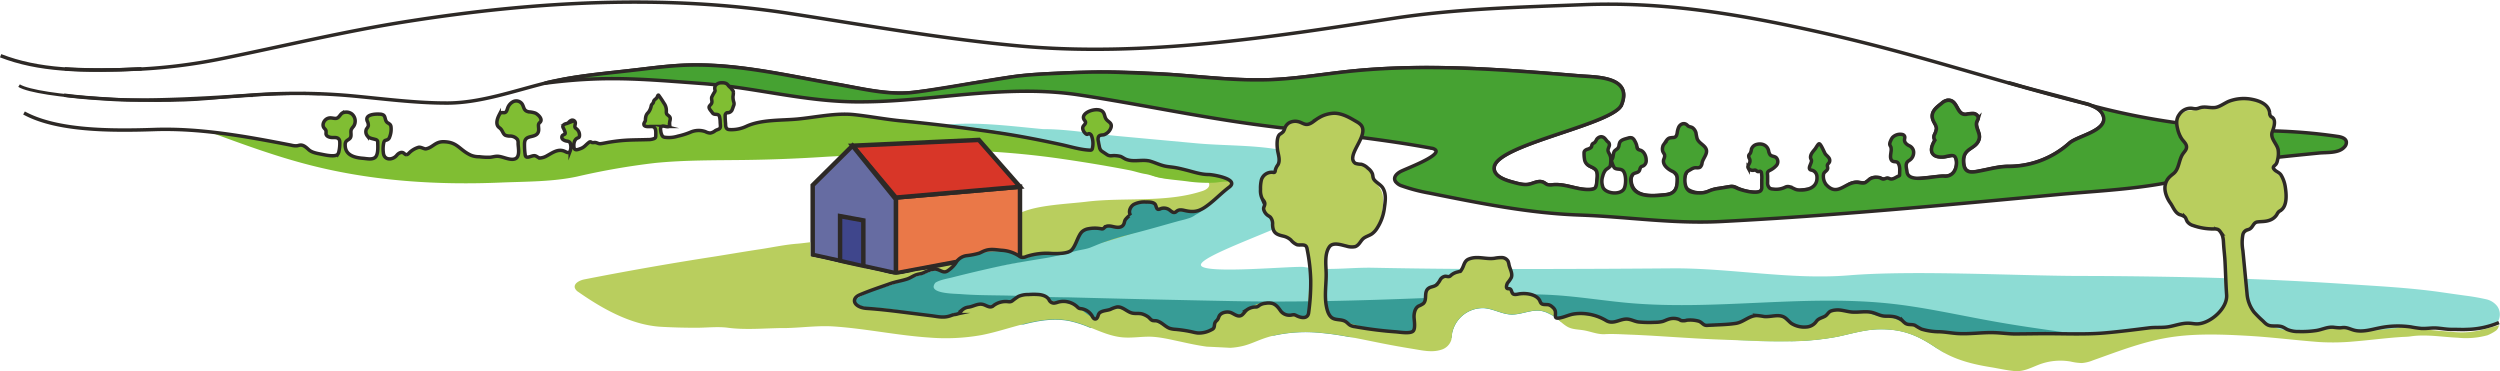 <svg id="Layer_1" data-name="Layer 1" xmlns="http://www.w3.org/2000/svg" viewBox="0 0 1006.41 149.41"><defs><style>.cls-1,.cls-3,.cls-5{fill:none;}.cls-2{fill:#b9ce5e;}.cls-10,.cls-11,.cls-3,.cls-5,.cls-6,.cls-8,.cls-9{stroke:#2d2926;stroke-miterlimit:10;}.cls-3,.cls-6{stroke-width:1.4px;}.cls-4{fill:#8ddcd4;}.cls-5{stroke-width:1.2px;}.cls-6{fill:#46a232;}.cls-7{fill:#80be33;}.cls-8{fill:#ea7848;}.cls-10,.cls-11,.cls-8,.cls-9{stroke-width:1.8px;}.cls-9{fill:#d83628;}.cls-10{fill:#666ca2;}.cls-11{fill:#3f468c;}.cls-12{fill:#379c96;}</style></defs><path class="cls-1" d="M4352.76,595.2c-25.92-7.35-48.33-14.32-78.59-21-31-6.85-60.87-11.79-92.88-10.45-25.51,1-50.84,1.61-76.2,5.51-48.75,7.52-100.12,15.63-149.88,11.14-30.72-2.78-61.77-8.3-92.12-13-51.16-8-103.37-5-154.32,3-25.76,4-51,10.19-76.49,15.33-5.79,1.17-11.63,2.28-17.51,2.92-4.48.5-9,.76-13.63,1l-.28,0h0l-.91,0h-.09l-3,.17h-.29c-3.14.17-6.28.37-9.38.64,7-.62,15.93,2.5,23,3.09,8.24.68,16.51,1,24.78,1.25,16.63.57,33.28-.38,49.91-.94l1.37,0c19.3,0,38.69-1.25,58-1.87,12.32-.4,24.91-.21,37.37-.66,6-.21,11.91-.57,17.78-1.2l2.51-.29c6-.73,12.08-1.47,18.15-1.71,20.67-.8,40.92,4.19,61.15,7.67,9.8,1.69,20.07,4.31,30.08,3.35,5.68-.56,11.26-1.42,16.82-2.36,3.6-.62,7.18-1.27,10.77-1.9h.05l5-.86c6-1,11.94-1.8,18.06-2.2l.93-.06q6-.37,12-.58,4.71-.16,9.44-.22,10.56-.11,21.1.34" transform="translate(-3544.33 -561.95)"/><path class="cls-2" d="M4039.07,644c-3.49,4-9.77,6-14.29,7.65q-17.93,6.42-36.68,11.22c-10.6,2.7-21.64,5-32.75,4.31-1.84-.12-3.89-.42-5-1.6a4.32,4.32,0,0,1-1-2.87c-.24-4.72.67-12.77,6.25-15.28,6.76-3,18.55-3.36,26.17-4.29,15.18-1.84,32.07.55,46.71-4.33,1.34-.44,2.92-1.43,2.62-2.81s-1.85-1.6-3.12-1.71c-5.51-.48-16.76.52-21.07-2.43,2.88-1.14,6.73-.32,9.78.07l19.53,2.51c2,.25,4.28.75,5,2.59a4.35,4.35,0,0,1,0,2.85A10.2,10.2,0,0,1,4039.07,644Z" transform="translate(-3544.33 -561.95)"/><path class="cls-3" d="M3570.14,600.27l1.13.14c5.88.75,11.63,1.14,18.5,1.55,2.19.13,4.62.2,7.23.24h.18c12.68.16,29.33-.68,41.62-1.5l.38,0,1.51-.11c1.23-.1,2.46-.18,3.69-.26h.09a244.28,244.28,0,0,1,40.3.1c13.09,1.18,26.84,3.07,40,3,13-.12,26.19-4.79,38.94-8q3.79-.95,7.61-1.63c9.28-1.71,18.67-2.51,28.13-3.63l2.51-.29c6-.73,12.08-1.47,18.15-1.71,20.67-.8,40.92,4.19,61.15,7.67,9.8,1.69,20.07,4.31,30.08,3.35,5.68-.56,11.26-1.42,16.82-2.36,3.6-.62,7.18-1.27,10.77-1.9h.05l5-.86c6-1,11.94-1.8,18.06-2.2l.93-.06q6-.37,12-.58c3.14-.11,6.29-.12,9.44-.22,11.16-.35,28.38.71,32,1,13.28.93,26.55,2.52,39.85,2,10.36-.43,20.61-2.18,30.92-3.29,31-3.3,62.35-.75,93.44,1.81,6.1.5,21.09.15,16.52,11.58a4.9,4.9,0,0,1-1.41,1.78c-8.48,7.34-48.42,14.79-49.83,23.21-.63,3.85,4.73,5.44,7.49,6.19,2,.56,4.21,1.24,6.31.87s4.05-1.77,6.08-.77c.51.25.93.66,1.46.86a4.76,4.76,0,0,0,2.16.08c5.14-.5,9.73,2.07,14.66,1.93,2.45-.07,2.9-.63,3.1-2.83.14-1.38.61-3.65-.24-4.88-1.06-1.53-3.34-1.35-3.95-3.14-1.42-4.1,6.66-12.55,8.23-6.87.21.8,0,1.66.12,2.46.21,1.13,1.68,4.86,3.21,3a4,4,0,0,0,.62-1.38l.76-2.49a3.3,3.3,0,0,1,1.38-2.19,3,3,0,0,1,1.29-.26,7.3,7.3,0,0,1,3.47.55,3.47,3.47,0,0,1,1.86,2.8c.3,1.41.84,2.62.59,4.11a7.49,7.49,0,0,1-2.32,4.23A4.33,4.33,0,0,0,4201,635c.81,6.5,8.31,5.86,13,5.41,1.55-.15,3.23-.37,4.33-1.47s1.32-3.16,1.33-4.89c0-1.39-.61-1.7-1.23-2.83a14.71,14.71,0,0,1-1.34-10.65,2.13,2.13,0,0,1,.5-1,2,2,0,0,1,.83-.41c2.37-.69,4.9-.29,7.34.11a2.45,2.45,0,0,1,.81.24,1.88,1.88,0,0,1,.74,1.32c.45,2.51-.88,5-2.23,7.13-1.65,2.67-4.72,7.94-1.12,10.33a9.38,9.38,0,0,0,8.47.54,13.9,13.9,0,0,1,4-1.06l4.09-.67A5.08,5.08,0,0,1,4242,637a6.59,6.59,0,0,1,1.83.7,18.1,18.1,0,0,0,6.71,1.61,6.59,6.59,0,0,0,1.66-.1,5,5,0,0,1,1.53-.33l6.15.43a34.57,34.57,0,0,0,3.94.12,29.31,29.31,0,0,0,5.11-.76,15,15,0,0,1,4.56-.47c1.66.17,3.32.4,5,.69a14.38,14.38,0,0,0,4.75.34,8.57,8.57,0,0,0,4.27-2.18,6.44,6.44,0,0,1,4.41-1.78c1.19,0,2.43.58,3.51.09a11.74,11.74,0,0,0,1.67-1.33c1.78-1.26,4.58-.24,6.47.32a10.5,10.5,0,0,0,4.9.51q3.07-.44,6.16-.8,4.17-.49,8.36-.87c1.33-.12,2.67-.28,4-.36a5.79,5.79,0,0,0,2.37-.38c2.93-1.41,3.27-5.81,1.7-8.32-2,.82-6.72,1.77-8.45-.11-1.41-1.51-.38-3.94.69-5.7a2.22,2.22,0,0,1-.14-2.3,7.16,7.16,0,0,0,.75-2.29c0-1.23-.88-2.25-1.34-3.4-1.33-3.27,1.32-5.14,3.52-6.9a4.31,4.31,0,0,1,2.61-1.17c3.86,0,3.26,6.07,7.15,5.67a12.35,12.35,0,0,1,3-.31c1,.13,2,1,1.85,2a5.33,5.33,0,0,1-.48,1.13c-.95,2.21,1.47,4.66.89,7-1.08,4.34-6.44,3.39-6.3,9s3.55,4.56,7.81,3.71c3.43-.68,6.82-1.59,10.35-1.57a36.61,36.61,0,0,0,24.45-9.37c3.24-2.91,15.13-4.86,13.75-10.62-.58-2.41-2.84-3.76-5.27-4.64a.13.13,0,0,1-.08,0c-.79-.27-1.59-.5-2.36-.69l-1.19-.31-.09,0c-8.18-2.09-15.8-4.15-23.09-6.19l-.83-.23-5.48-1.54c-25.92-7.35-48.33-14.32-78.59-21-31-6.85-60.87-11.79-92.88-10.45-25.51,1-50.84,1.61-76.2,5.51-48.75,7.52-100.12,15.63-149.88,11.14-30.72-2.78-61.77-8.3-92.12-13-51.16-8-103.37-5-154.32,3-25.76,4-51,10.19-76.49,15.33a222.33,222.33,0,0,1-31.14,3.92l-.29,0-.91,0h-.09a270.16,270.16,0,0,1-29.44-.06h0" transform="translate(-3544.33 -561.95)"/><path class="cls-4" d="M4441.61,696c-10.86-.58-22.19-1.72-32.38-.19s-20.13,5-30.81,6.11c-.95.09-1.9.19-2.84.26a437.34,437.34,0,0,1-49,1.57c-.84-.49-1.68-1-2.48-1.53-.11-.06-.22-.14-.33-.21-7.51-5.08-13.65-7.7-23.33-7.48-5.62.14-11.06,1.86-16.57,3a109,109,0,0,1-18.38,1.8,250.55,250.55,0,0,1-30.39-1.22c-13-1.29-25.86-4.15-38.92-5.22-5.64-.46-11.31-.59-16.92-1.37a53.82,53.82,0,0,1-8.14-1.73c-2.36-.71-4.18-2.38-6.73-2.7-3.94-.49-7.8,1.64-11.77,1.5-3.61-.14-6.91-2.14-10.5-2.53a12.59,12.59,0,0,0-13.12,9.46l-16.34-.7-18.94-.8-30.06-1.29-29.48-1.26-26.76-1.14-21-.9-3.52-.15h-.31c-12.86-.55-25.87-1.7-38.71-1.41-3.75.09-7.51.07-11.26-.07a200.34,200.34,0,0,1-27.76-2.88c-1.92-.34-4.37-1.35-4.15-3.29a3.53,3.53,0,0,1,1.57-2.23c3.54-2.74,8.06-3.83,12.44-4.75,14.51-3,29.23-5,43.75-8,4.07-.84,8.11-1.75,12.15-2.72l1.93-.46q6.36-1.54,12.7-3.16c1.43-.36,2.73-.71,3.93-1,3.62-1,6.33-1.85,9-2.72,3.81-1.26,7.51-2.56,13.62-4.36a100.33,100.33,0,0,0,11.35-4.3c1.88-.84,3.75-1.72,5.59-2.66a17.39,17.39,0,0,0,2.36-1.29,18.6,18.6,0,0,0,2-1.89,71.36,71.36,0,0,1,6.94-5.66c.67-.52.15-1.56-.34-2.1a3.92,3.92,0,0,0-1.82-1,18,18,0,0,0-5.42-.5,24.27,24.27,0,0,1-5-.13c-8.69-1.68-17.83-4.77-26.6-6-17.29-2.35-34.35-6.6-51.49-9.92-4.95-1-10.07-1.83-15.09-2.4-3.76-.42-9.62-2.11-13.45-1.69,14.16-2.2,29-.09,43.3,1.23,10.08,0,20.54,1.9,30.59,2.83l31.39,2.9c10.31.95,22,.65,32.57,2.43a58.47,58.47,0,0,1,9.06,2.2c4.07,1.38,8.82,3.68,9.92,7.93a7.46,7.46,0,0,1,.21,2.49c-.29,4.38-2.54,8.43-5.44,11.73-1.6,1.81-7.84,4.64-15.19,7.72-13.48,5.67-30.67,12.17-29.4,14.7,1.79,3.59,38.1,0,41.57.61.75.13,1.51.25,2.26.33a56.5,56.5,0,0,0,6.23.41c6.33.09,12.66-.59,19-.47q17.42.35,34.85.47l5.27,0q7,0,14,.05c22.08,0,44.18-.09,66.27-.27,23.66-.19,47.89,4.73,71.32,2.81,25.63-2.11,66.64.14,92.37.25,12.58,0,25.17.15,37.75.37q17.46.3,34.9,1t35,1.87c12.64.84,25.41,1.47,38,3.24l5,.72,5,.7a88.26,88.26,0,0,1,8.86,1.56,7.69,7.69,0,0,1,4.22,2.84,5.7,5.7,0,0,1-.24,6.68c-.63.89-1,.85-2,1a5.62,5.62,0,0,0-1.95.95c-1.76.92-4.37.85-6.31.94-7.84.36-15.51-1.14-23.31-1-2.66,0-5.35.58-8,.76-4.83.32-9.66.56-14.49.75-9.09.37-18.18.59-27.28.73-4.59.07-9.19.09-13.79.17C4448.93,696.31,4445.29,696.18,4441.61,696Z" transform="translate(-3544.33 -561.95)"/><path class="cls-2" d="M3919.89,670.08l-1.28.29A5.48,5.48,0,0,1,3919.89,670.08Z" transform="translate(-3544.33 -561.95)"/><path class="cls-2" d="M3919.89,670.08c3-.65,5.8-1.72,8.72-2.52a.33.33,0,0,1,.28,0,.27.27,0,0,1,.07.14,1.16,1.16,0,0,1-.24.79,6.19,6.19,0,0,1-2.81,2.35,3.18,3.18,0,0,1-3.17,0l-.67-.34A3.66,3.66,0,0,0,3919.89,670.08Z" transform="translate(-3544.33 -561.95)"/><path class="cls-2" d="M3932.24,666.55" transform="translate(-3544.33 -561.95)"/><path class="cls-3" d="M3544.58,584.39c15.13,5.86,32.13,6.46,56.73,5.28" transform="translate(-3544.33 -561.95)"/><path class="cls-5" d="M4193.26,626.46s0,.1,0,.15a7.15,7.15,0,0,0,.1,1.58,1.17,1.17,0,0,0-.09-1.73h0" transform="translate(-3544.33 -561.95)"/><path class="cls-5" d="M3552,596.42c7.52,4.62,52.6,7.41,76.2,5.19,14.89-1.4,29.9-2.41,44.86-1.92" transform="translate(-3544.33 -561.95)"/><path class="cls-1" d="M3678.43,600.86l-5.34-1.17" transform="translate(-3544.33 -561.95)"/><path class="cls-1" d="M3601.31,589.67q-3.81-.27-7.62-.47" transform="translate(-3544.33 -561.95)"/><path class="cls-6" d="M4352.76,595.2l5.48,1.54C4356.46,596.23,4355.07,595.77,4352.76,595.2Zm6.31,1.77c7.29,2,14.91,4.1,23.09,6.19C4374.82,601,4366.81,599.11,4359.07,597Zm24.37,6.52-1.19-.31c1.19.35,2.37.68,3.55,1C4385,603.91,4384.21,603.68,4383.44,603.49ZM4488.88,619c-.25-1.35-1.89-1.86-3.25-2.09a216.47,216.47,0,0,0-26.42-2.26H4459c-7.33-.3-14.67-.57-22-1.32-5.57-.57-11.05-1.24-16.49-2l-.16,0a285.1,285.1,0,0,1-34.5-7c2.43.88,4.69,2.23,5.27,4.64,1.38,5.76-10.51,7.71-13.75,10.62a36.61,36.61,0,0,1-24.45,9.37c-3.53,0-6.92.89-10.35,1.57-4.26.85-7.69,1.86-7.81-3.71s5.22-4.66,6.3-9c.58-2.33-1.84-4.78-.89-7a5.33,5.33,0,0,0,.48-1.13c.19-1-.84-1.86-1.85-2a12.35,12.35,0,0,0-3,.31c-3.89.4-3.29-5.66-7.15-5.67a4.31,4.31,0,0,0-2.61,1.17c-2.2,1.76-4.85,3.63-3.52,6.9.46,1.15,1.38,2.17,1.34,3.4a7.16,7.16,0,0,1-.75,2.29,2.22,2.22,0,0,0,.14,2.3c-1.07,1.76-2.1,4.19-.69,5.7,1,1.08,2.72,1.15,4.08,1.07,1.16-.07,3.84-1.21,4.67-.09,1,1.39.71,3.86,0,5.32a4.16,4.16,0,0,1-4.28,2.48c-3.57-.42-14.42,3.18-15-1.75-.15-1.31-.83-3.1.32-4.16.29-.26.64-.45.94-.69a3.65,3.65,0,0,0,1.38-2.53,2.94,2.94,0,0,0-1.66-3.08c-1-.45-2-1.25-2-2.33,0-.55.28-1.12,0-1.62a1.24,1.24,0,0,0-.91-.63,4.32,4.32,0,0,0-3.95,1.25,5.7,5.7,0,0,0-.76,1.42,2.91,2.91,0,0,0-.32,1.21c0,.51.38.87.51,1.34a4.9,4.9,0,0,1,0,1.75c-.1,1.08-.47,2.44.22,3.41s2,.21,2.63,1.13c.92,1.43.62,3,.62,4.68a.6.6,0,0,1-.07.35.58.58,0,0,1-.33.19c-1,.38-1.91,1.23-3,1.19-.58,0-1-.39-1.51-.41s-1.17.53-1.84.43a3.45,3.45,0,0,1-1.07-.49,5,5,0,0,0-4.32.57,11.74,11.74,0,0,1-1.67,1.33c-1.08.49-2.32-.09-3.51-.09-4.69,0-7.66,5.84-12.18,1a5.28,5.28,0,0,1-1.16-4c.05-1.28,1.64-1.51,1.71-2.71,0-.42-.21-.83-.12-1.23s.58-.75.8-1.18a1.77,1.77,0,0,0-.28-1.82c-.38-.52-.9-.92-1.32-1.42s-1.84-4.24-2.54-4.15c-.46.06-1.29,1.69-1.61,2.07-.81,1-1.78,2-1.84,3.23a1.76,1.76,0,0,0,.08.64c.07.2.2.38.26.58.34,1.1-1.56,3.16-.46,3.91a2,2,0,0,0,.78.23,2.81,2.81,0,0,1,1.92,2.59c.36,4.55-4.12,5.71-7.79,5.29-1.63-.18-3.18-2-5-1.06a8.34,8.34,0,0,1-5,.73,2.53,2.53,0,0,1-1.21-.34,2.81,2.81,0,0,1-.86-2.41c0-.8,0-1.6,0-2.41,0-.54-.2-1.27.11-1.75a1.78,1.78,0,0,1,.63-.52,8.55,8.55,0,0,0,2.83-2.09,2.34,2.34,0,0,0-.19-3.18c-.71-.52-1.77-.44-2.36-1.07a3.94,3.94,0,0,1-.64-1.72c-.58-2.14-2.58-3-4.67-2.49a3,3,0,0,0-2.22,1.92,6,6,0,0,1-.41,1.58c-.21.34-.57.59-.68,1a2,2,0,0,0,.33,1.31,2.12,2.12,0,0,1-.13,1.93c-.25.57-.76,1.14-.42,1.77a2.14,2.14,0,0,0,1.89.95c.5,0,.81-.22,1.2,0s.54.61,1.11.5a1.61,1.61,0,0,1,.61-.11.64.64,0,0,1,.49.46,11.12,11.12,0,0,1,.16,2.83c0,1,0,2,0,3a2.08,2.08,0,0,1-.45,1.55c-1.69,1.49-7.78-.24-9.46-1a6.59,6.59,0,0,0-1.83-.7,5.08,5.08,0,0,0-1.51.09l-4.09.67a13.9,13.9,0,0,0-4,1.06,8,8,0,0,1-4,.73,9.16,9.16,0,0,1-3.61-.58,3.74,3.74,0,0,1-1.63-2.09,8.53,8.53,0,0,1-.36-2.67c0-1.26.15-2.79,1.39-3.52l1.06-.62a4.51,4.51,0,0,1,1.39-.6c.79-.13,1.69.17,2.33-.31a2.78,2.78,0,0,0,.75-1.74c.5-2.22,3.08-4.23,1-6.47-1-1.11-2.45-1.78-3-3.27a19.5,19.5,0,0,1-.46-2.3,3.87,3.87,0,0,0-1.2-1.9c-.63-.56-1.3-.43-1.9-.82a6.23,6.23,0,0,1-.55-.49c-1.14-1-2.62-.36-3.27.86a7.9,7.9,0,0,0-.64,2.32c-.14.9-.42,1.8-1.44,1.9a10.21,10.21,0,0,0-1.56.18c-1,.26-1.56,1.42-2.13,2.25a3.4,3.4,0,0,0-.66,3.2c.25.59.75,1.11.77,1.75a4.78,4.78,0,0,1-.41,1.45c-.57,2,1.37,3.7,3.17,4.64a4.12,4.12,0,0,1,2,1.58,4,4,0,0,1,.26,1.76c0,1.73-.1,3.66-1.33,4.89s-2.78,1.32-4.33,1.47c-4.71.45-12.21,1.09-13-5.41a3.57,3.57,0,0,1,.67-2.79c.88-1,2.43-.54,2.86-1.87.17-.5.28-1.09.73-1.38a4.14,4.14,0,0,1,.72-.28,2.41,2.41,0,0,0,1.19-2.4c0-1.48-.81-3.42-2.31-3.91a3,3,0,0,1-.94-.37c-.52-.42-.45-1.14-.61-1.71a7.86,7.86,0,0,0-.86-1.89,2.35,2.35,0,0,0-1-1,2.64,2.64,0,0,0-1.66.11c-1,.3-2.66.6-3.21,1.65a4.74,4.74,0,0,0-.37,1.35,2.16,2.16,0,0,1-.62,1.24c-1,.82-1.33.77-1.59,2.13-.12.6-.21,2.08-.87,2.39a1.6,1.6,0,0,1-.23-.89,6.22,6.22,0,0,0-.82-2.06c-.51-1.07-.21-1.4.16-2.47a1.61,1.61,0,0,0-.11-1.5c-.18-.24-.45-.38-.65-.6-.68-.75-1.11-1.69-2.32-1.81a2,2,0,0,0-1.15.33,2.6,2.6,0,0,0-.75.69,6,6,0,0,1-.78,1.26c-.44.38-.78.3-1.05.79s-.05.84-.48,1.27a4,4,0,0,1-1.53.72c-.58.21-1.19.62-1.25,1.23a14.48,14.48,0,0,0,.21,3,3.31,3.31,0,0,0,1.3,2.06c1.05.79,2.55,1.07,3.33,2.19s.38,3.5.24,4.88c-.2,2.2-.65,2.76-3.1,2.83-4.93.14-9.52-2.43-14.66-1.93a4.76,4.76,0,0,1-2.16-.08c-.53-.2-.95-.61-1.46-.86-2-1-4.1.44-6.08.77s-4.27-.31-6.31-.87c-2.76-.75-8.12-2.34-7.49-6.19,1.41-8.42,41.35-15.87,49.83-23.21a4.9,4.9,0,0,0,1.41-1.78c4.57-11.43-10.42-11.08-16.52-11.58-31.09-2.56-62.42-5.11-93.44-1.81-10.31,1.11-20.56,2.86-30.92,3.29-13.3.56-26.57-1-39.85-2-3.64-.25-19.66-.86-22.33-.94-8.85-.27-15.18,0-23.08.38-3.95.18-13.84.49-20.66,1.7-1.94.34-11.42,1.83-11.44,1.83-4.11.58-21.91,3.7-27.59,4.26-10,1-20.28-1.66-30.08-3.35-20.23-3.48-40.48-8.47-61.15-7.67-6.07.24-12.12,1-18.15,1.71l-2.51.29c-9.46,1.12-18.85,1.92-28.13,3.63-2.23.55-5.29,1-7.61,1.63,24.36-3.15,38.52-1.72,63,.08,2,.15,4.08.34,6.1.56,1.54.16,3.07.35,4.61.54,17.15,2.21,33.8,6.12,51.27,6.3,13.09.13,26.13-1.26,39.14-2.5,17-1.62,34-2.86,50.95-.29,23.51,3.58,46.68,8.57,70.26,11.8q5.59.76,11.19,1.45l.32,0c10.21,1.27,20.45,2.42,30.67,3.73l.81.1c9.58,1.23,19.14,2.62,28.64,4.38a2.76,2.76,0,0,1,1.68.74c2,2.42-12.31,7.62-14.22,8.7-1.35.77-3,2.2-1.95,3.92a5.15,5.15,0,0,0,2.69,1.84,69.77,69.77,0,0,0,11,2.87c19.91,4,40,8.11,60.33,8.82,18.86.66,37.71,3.61,56.73,2.63q22.64-1.17,45.23-2.9c30.15-2.27,60.24-5.11,90.33-7.94,14.12-1.33,29.33-2,43.73-4.67l.17,0c3-.56,5.9-1.2,8.78-1.95,3.09-.81,6.11-1.74,9.06-2.83,8.52-3.14,17.49-4.56,26.48-5.56l.33,0,1.55-.17c5.11-.55,10.24-1.06,15.35-1.57,3.18-.32,8,.18,10.25-2.42A2.53,2.53,0,0,0,4488.88,619ZM4198,638.14c-1.54,2.28-6.94,1.84-8.3-.61a6.67,6.67,0,0,1-.13-4.78,6.15,6.15,0,0,1,1-2.2c.59-.73,1.57-.95,2-1.83a14.72,14.72,0,0,0,.19-3.4c0,.75,1,3.9,1.59,4.31,1,.65,2.31.14,3.29,1C4199.08,632,4199,636.66,4198,638.14Z" transform="translate(-3544.33 -561.95)"/><path class="cls-7" d="M3974.6,621.09a6.17,6.17,0,0,0,1.59.58c.79.17,1.58.34,2.37.48a9.52,9.52,0,0,0,4.8,0,1,1,0,0,0,.41-.22,1,1,0,0,0,.21-.45,6.77,6.77,0,0,0-.11-4c-.15-.39-.43-1.17-.8-1.39s-1.32.1-1.88,0a.6.6,0,0,1-.23-.1.62.62,0,0,1-.16-.31c-.14-.52-.8-2.23-.35-2.64a3.15,3.15,0,0,0,.3-.24.88.88,0,0,0,.22-.63,3.3,3.3,0,0,0-.11-.69,15.46,15.46,0,0,1-.22-2.36,2.1,2.1,0,0,1,.06-.83,2,2,0,0,1,1.23-1c.74-.32,1.61-.42,2.32-.76a4.24,4.24,0,0,1,2-.36,2.5,2.5,0,0,1,1.37.37,2.84,2.84,0,0,1,.93,1.49,4.45,4.45,0,0,0,.75,1.62,4.1,4.1,0,0,0,.71.6c.27.2.53.4.77.61a2.85,2.85,0,0,1,.5,3,3.3,3.3,0,0,1-1.59,1.76c-.59.3-1.26.41-1.88.67a2,2,0,0,0-1.32,1.39,2.39,2.39,0,0,0,.22,1.23c.18.47.38.93.59,1.39s.16.71.3,1.08a5.31,5.31,0,0,0,1.27,1.87,6.79,6.79,0,0,0,4,2,26.71,26.71,0,0,1,3,.08,5.28,5.28,0,0,1,1.09.4,10.38,10.38,0,0,0,4.57.81,24.42,24.42,0,0,1,6.21,1c2.19.45,4.38.93,6.56,1.42l.66.15c6.4,1.46,12.84,2.65,19.3,3.86a15.71,15.71,0,0,1,2.87.74,5.08,5.08,0,0,1,2.35,1.75c-.4-.58-2.65-.36-3.25-.31-1.11.1-2.2.33-3.31.35a60.55,60.55,0,0,1-9.71-.41c-4.1-.6-8.25-.79-12.31-1.64-1.85-.39-3.64-1.16-5.49-1.45-2.17-.33-4.29-1.11-6.44-1.53-8.63-1.68-17.3-3.1-26-4.39a340.65,340.65,0,0,0-34.35-3.33c-11.13-.5-22.43.57-33.61,1.19-9.78.54-19.4.56-29.15,1.18q-15.49,1-31,1.22c-12.29.17-24.61,0-36.84,1.22a285.33,285.33,0,0,0-31.39,5.47c-9.65,2.09-20.36,2-30.26,2.39-25.76,1.12-51.79-.52-76.84-6.89-13.9-3.52-27.39-8.48-40.85-13.44,11.09,1.18,22.16,3.28,33,5.39a6.21,6.21,0,0,0,2.3.18c.37-.07.73-.21,1.1-.25,1.35-.15,2.48.94,3.48,1.86,1.28,1.17,3.58,1.54,5.2,1.85,1.35.25,5.59,1.23,6.52-.07a3,3,0,0,0,.4-1,14.79,14.79,0,0,0,.38-3.75,2.72,2.72,0,0,0-.12-.8c-.41-1.22-1.68-1.15-2.72-1.12s-2.55-.36-2.7-1.47a10.92,10.92,0,0,0,0-1.28c-.12-.47-.55-.78-.83-1.17-.9-1.28.06-3.21,1.51-3.78,1.19-.47,2,0,3.18,0,1.32,0,1.77-1.6,2.72-2.16a3.7,3.7,0,0,1,3.84.36,3.79,3.79,0,0,1,.67,5,5.79,5.79,0,0,0-.87,1.18c-.49,1.1.21,2.52-.48,3.5-.44.64-1.33.85-1.74,1.51a2.27,2.27,0,0,0-.27,1.21c-.09,4.19,3.73,5.17,7.17,5.45,1.4.11,3.42.6,4.68-.22,1.58-1,1.25-4.57,1.24-6.19a1.37,1.37,0,0,0-.09-.61,1.42,1.42,0,0,0-.92-.58c-1.13-.35-2.52-.44-3.2-1.48a2.57,2.57,0,0,1-.29-2.77,3.32,3.32,0,0,0,.71-1.25,3.56,3.56,0,0,0-.43-1.91c-1-2.72,3.32-2.88,5.06-2.78a3.67,3.67,0,0,1,1.31.29c1.14.56.6,2.36,1.82,3.2a3.94,3.94,0,0,1,1.05.75,1.67,1.67,0,0,1,.29.67,7.67,7.67,0,0,1-.43,4,2.25,2.25,0,0,1-.66,1.22c-1,.74-1.44,0-1.82,1.51a11.77,11.77,0,0,0-.16,3.7c.21,3.54,3.83,3.22,5.42,1.25.64-.78,1.73-1.46,2.61-1,.44.24.78.74,1.28.74a1.5,1.5,0,0,0,.94-.53,8.89,8.89,0,0,1,4-2.44c1-.14,2.24.76,2.93.63,2.67-.5,3.68-2.83,6.88-2.85,5.85-.05,6.4,3.17,11.16,5.39a8.69,8.69,0,0,0,3.45.63,28.62,28.62,0,0,0,4.35.22c.9-.1,1.78-.36,2.69-.41,2.2-.1,5.34,1.91,7.42,1s1.14-4.6,1.14-6.27a2.91,2.91,0,0,0-.24-1.44c-1-1.76-4.91-1.5-6.43-3.12a5.45,5.45,0,0,1-1.82-4.16,7.51,7.51,0,0,1,.89-2.68,2.27,2.27,0,0,1,.39-.58c.63-.61,1.25-.15,1.92-.36s.84-1.07,1.07-1.69a4.67,4.67,0,0,1,2.06-2.59,3,3,0,0,1,3.2.18c1.6,1.32.72,3.38,3.32,3.83a9.91,9.91,0,0,1,2.6.51c1.1.53,3.15,2.44,1.88,3.7a2.18,2.18,0,0,0-.64.78c-.24.71.52,1.4.47,2.15-.08,1.34-2.12,2.5-3.24,2.75-2,.44-2.83.95-2.85,3.1a31.27,31.27,0,0,0,.27,4.33c.22,1.56,1.83.71,2.83.46a3.64,3.64,0,0,1,.8-.15c1,0,1.46.9,2.42.94a6.3,6.3,0,0,0,2.79-.94c2.16-1.14,4.4-2.89,6.94-1.76.89.39,1.68,1,2.28-.08A4.56,4.56,0,0,0,3774,620a1.88,1.88,0,0,0-.17-.59,1.74,1.74,0,0,0-1.22-.63,3.28,3.28,0,0,1-1.71-.71,1.13,1.13,0,0,1-.07-1.65c.32-.24.82-.28,1-.65a.88.88,0,0,0,0-.48c-.13-.55-.4-1.06-.53-1.6a1.89,1.89,0,0,1,.33-1.61.52.52,0,0,1,.17-.16.88.88,0,0,1,.23-.07,2.16,2.16,0,0,0,.83-.29,3.67,3.67,0,0,0,.52-.44,2.65,2.65,0,0,1,1.12-.78,1.22,1.22,0,0,1,1.44,1c.09.7-.45,1.51,0,2.09a2.21,2.21,0,0,0,.43.37,3.21,3.21,0,0,1,1.23,2.9.92.92,0,0,1-.26.6,2,2,0,0,1-.54.24c-1.35.61-1.6,2.46-1.39,3.78.23,1.51,1.73.78,2.66.45,1.52-.55,2-1.46,3.29-2.44a.9.9,0,0,1,.73-.26,3,3,0,0,1,.47.24,2.68,2.68,0,0,0,1.13,0c1.06,0,1.41.63,2.55.49s2.39-.45,3.59-.65c6.33-1,9-.81,15.45-1a6.34,6.34,0,0,0,2.33-.39c.72-.3.7-.61.71-1.37a7.44,7.44,0,0,0-.25-2.86c-.32-.66-1.48-.56-2.07-.57a2.82,2.82,0,0,1-1.13-.16c-.32-.14-.9-.1-1.07-.45a.8.8,0,0,1,0-.53c.39-1.58.17-3.17,1.2-4.53.35-.46.65-.95,1-1.43a3.08,3.08,0,0,0,.47-1.31,2.8,2.8,0,0,1,1-1.33c.59-.6,1.14-1.24,1.71-1.86a.56.56,0,0,1,.27-.19.5.5,0,0,1,.4.12c.79.59,1.05,1.67,1.7,2.39a3.47,3.47,0,0,1,1,2.74c0,.6-.09,1.29.35,1.69s.7.35.87.78a3.38,3.38,0,0,1,.17,1.3c0,.42.1.83.12,1.24a3.15,3.15,0,0,1-.3,1.48.36.36,0,0,1-.11.16l-.16,0a3.68,3.68,0,0,1-1.36-.16,2.53,2.53,0,0,0-.93-.22c-.37,0-1,.32-1,.71a10.71,10.71,0,0,0,.78,2.91,1.75,1.75,0,0,0,.78.87,2.41,2.41,0,0,0,1.07.1c.93,0,1.87.08,2.81,0a14.27,14.27,0,0,0,2.8-.6c.64-.19,1.19-.53,1.82-.73s1.27-.43,1.88-.69a8.15,8.15,0,0,1,6.15-.28,4.51,4.51,0,0,0,1.93.56,4.4,4.4,0,0,0,2-.93c1.08-.69,2.21-.44,2.09-2.07q0-.63-.09-1.23a12,12,0,0,0-.25-2.32c-.49-1.68-2.1-.35-2.92-1.65-.34-.54-1.29-1.46-1.3-2.15s.78-1,1.06-1.75-.2-1.55,0-2.31a15.42,15.42,0,0,1,1.2-2.17,1.19,1.19,0,0,0,.16-.48c0-.19-.58-1.73.7-2.6a3,3,0,0,1,1.49-.57c1.47-.07,2.45.07,3.07,1,.38.56,1,.9,1.4,1.5s.65.61.71,1.33a9,9,0,0,1-.16,1.65,6.8,6.8,0,0,0,.32,2.28,2,2,0,0,1-.14,1.61,15,15,0,0,1-.61,1.67,2.06,2.06,0,0,1-1.52,1,3.57,3.57,0,0,0-.46,0,1.19,1.19,0,0,0-.75,1.12,28.82,28.82,0,0,0,.18,3.22c0,1.24.11,2.36,1.52,2.45a13.85,13.85,0,0,0,6.77-1.29c6-2.81,14.07-2.35,20.54-2.95,7.25-.68,15.53-2.54,22.78-1.79,4,.42,8.06,1.08,12.09,1.65,3.69.52,7.18.17,10.86.61,3.47.42,6.57,1.63,10,1.79,4.4.2,8.79.51,13.17,1,6.54.68,13,1.79,19.46,3.07s12.9,2.77,19.34,4.18a6.77,6.77,0,0,1,1.67.46Z" transform="translate(-3544.33 -561.95)"/><polyline class="cls-8" points="410.61 104 410.61 75.18 360.65 79.53 360.65 110 388.35 104.8"/><polygon class="cls-9" points="360.65 79.53 343.2 58.66 394.06 56.33 410.61 75.18 360.65 79.53"/><polygon class="cls-10" points="343.2 58.66 327.16 74.56 327.16 102.59 360.65 110 360.65 80.24 343.2 58.66"/><polygon class="cls-11" points="338.18 105.03 338.18 87 347.55 88.72 347.55 107.21 338.18 105.03"/><path class="cls-12" d="M4392.88,699.22a.94.94,0,0,1-.58.45,29.37,29.37,0,0,1-2.79.92,55.56,55.56,0,0,1-13.93,1.58c-4.56.06-9.12-.11-13.3,0-12.71.34-25.43.33-38.14,0-.11-.06-.22-.14-.33-.21-7.51-5.08-13.65-7.7-23.33-7.48-5.62.14-11.06,1.86-16.57,3a109,109,0,0,1-18.38,1.8c-3.3-.23-6.6-.45-9.9-.62s-6.75-.33-10.12-.41c-1.29,0-2.5-.27-3.76-.33-1.62-.09-3.26.08-4.89,0-6.53-.33-12.93-1.79-19.43-2.4-5.87-.55-11.79-.4-17.67-.74-5.52-.32-11-1.07-16.49-1.82l-7.45-1a9.09,9.09,0,0,1-3.22-.63c-.84-.49-1.61-1.29-2.43-1.84a13.06,13.06,0,0,0-5.74-2.43c-3.94-.49-7.8,1.64-11.77,1.5-3.61-.14-6.91-2.14-10.5-2.53a12.59,12.59,0,0,0-13.12,9.46,8.05,8.05,0,0,0-.21,1.21c0,.41-.06.83-.11,1.24-13.68,0-27.38-.12-41.06-.29-3.71-.69-7.43-1.27-11.18-1.62a59.37,59.37,0,0,0-19.14,1q-14.9-.43-29.68-1.16-4.07-.21-8.39-.4c-11.23-.52-23.67-1-36.11-1.55a45.93,45.93,0,0,0-8.17-2.68c-6.22-1.26-12.44-.24-18.65,1.36-22-1.25-41-2.87-49.13-5.35l-.13,0a30.38,30.38,0,0,0-5.08-.69c-1.61-.13-3.39-.25-5.14-.44a32.07,32.07,0,0,1-5.92-1c-.71-.23-3.81-1.43-2.38-2.47,3.59-2.62,7.87-4.12,12.15-5.31.95-.26,1.9-.51,2.82-.86s1.77-.75,2.66-1.12a44.7,44.7,0,0,1,7.09-2.18,32.22,32.22,0,0,0,4.57-1.52,9.77,9.77,0,0,1,2.46-.72,13.68,13.68,0,0,1,3.59.44,2.18,2.18,0,0,0,.95,0,2.25,2.25,0,0,0,.79-.46,50,50,0,0,0,5.42-5l-.63,0a14.31,14.31,0,0,1,3.71-1c0-.13,4.09-.76,4.48-.84,1.33-.24,2.57-.69,3.93-.85a27.35,27.35,0,0,1,8.79.52c2.22.46,4.41,2.38,6.77,1.83,1.45-.35,2.87-1,4.3-1.29a26.1,26.1,0,0,1,5.38-.11c.93,0,1.9-.16,2.82-.12a17.2,17.2,0,0,0,3,.09,2.76,2.76,0,0,0,1.2-.37,3.18,3.18,0,0,0,.76-.87q1.78-2.68,3.39-5.49a9.47,9.47,0,0,1,1.16-1.77c1.54-1.72,4.92-1.92,7.07-2.11,1.74-.14,3.48-.15,5.22-.14,1.47,0,3.21.45,4.08-1a11.59,11.59,0,0,1,.88-1.58,11.72,11.72,0,0,0,1.29-1.35c.48-.77.31-1.76.47-2.66a4.8,4.8,0,0,1,3.8-3.53,9.54,9.54,0,0,1,3.91,0,8.06,8.06,0,0,1,1.77.45c.49.24.71.9,1,1.36a1.91,1.91,0,0,0,1.22,1.08c.72.12,1.52-.22,2.27-.15a5.85,5.85,0,0,1,2.34.71,4,4,0,0,0,2.18.86,4.29,4.29,0,0,0,.84-.26,6.81,6.81,0,0,1,3.47-.22,11.3,11.3,0,0,0,3.93-.22l2.74-.49c-.19,0-.53.46-.69.58s-.53.41-.81.6c-.54.37-1.18.65-1.7,1a8.72,8.72,0,0,1-2.68,1.28c-1.21.42-2.46.7-3.69,1-6.3,1.75-12.57,3.58-18.92,5.2l-1.83.49q-4.55,1.18-9,2.72l-.6.2c-1.75.6-3.39,1.34-5.07,2-1.85.8-4.18,1-6.14,1.53-4.11,1.06-8.21,2.2-12.4,2.87-6.73,1.09-13.45,2.17-20.1,3.64-2.18.47-4.35,1-6.53,1.48-3.56.85-7.13,1.7-10.68,2.62-2.13.54-4.71.91-6.64,2a.6.6,0,0,0-.22.16,2.68,2.68,0,0,0-.73,1.63c.12,2.81,8.79,2.78,10.84,2.94,4,.32,8,.42,12,.48,3.17.06,6.35.08,9.53.18l4.38.16,5.22.2c4.1.16,8.2.29,12.29.29q27.06.72,54.11,1.27l12.45.25q15,.28,29.89.08,4.21,0,8.43-.12c12.58-.24,25.16-.66,37.77-1.16q10.06-.42,20.17-.89c4.51-.21,9-.42,13.54-.54,6.52-.18,13-.19,19.54.23,10.05.65,20,2.3,30,3.18,34.57,3,69.48-3.39,104,.12,13.49,1.37,26.89,4.4,40.21,6.83,10.71,2,21.44,3.49,32.16,5,5,.74,10.06,1.48,15.1,2.27C4392.36,698.32,4393.1,698.7,4392.88,699.22Z" transform="translate(-3544.33 -561.95)"/><path class="cls-2" d="M4170.19,689.43c-.29-.2-1-.6-1.08-.65a14.51,14.51,0,0,0-1.45-.78,10.85,10.85,0,0,0-3.23-1c-3.94-.49-7.8,1.64-11.77,1.5-3.61-.14-6.91-2.14-10.5-2.53a12.59,12.59,0,0,0-13.12,9.46,8.05,8.05,0,0,0-.21,1.21c0,.41-.06.83-.11,1.24a5.66,5.66,0,0,1-.2,1.09,6,6,0,0,1-4.13,3.81c-3.75,1.19-7.81.17-11.57-.43-4.19-.68-8.38-1.43-12.54-2.26s-8.41-1.73-12.62-2.5c-3.71-.69-7.43-1.27-11.18-1.62a59.37,59.37,0,0,0-19.14,1,40.86,40.86,0,0,0-4.7,1.4c-2.51.9-4.92,2.06-7.5,2.74a28.09,28.09,0,0,1-5.57.86c-3.16-.17-6.3-.33-9.45-.47-3.59-.49-7.14-1.25-10.49-2-4-.83-7.89-1.83-11.92-2-3.87-.11-7.74.61-11.59.25-4.52-.42-8.72-2.28-13-4a45.93,45.93,0,0,0-8.17-2.68c-6.22-1.26-12.44-.24-18.65,1.36-5.59,1.43-11.17,3.31-16.78,4.4a82,82,0,0,1-21.22,1c-12.84-.86-25.47-3.6-38.32-4.46-6.32-.42-12.62.48-19,.64l-2.05,0c-7.09.11-14.59.81-21.58-.12-4.27-.57-9,.06-13.32,0-4.51,0-9-.13-13.53-.38-12-.68-23.64-7.25-33.3-14a3.38,3.38,0,0,1-1.44-1.6c-.59-1.86,1.89-3.11,3.8-3.49q26.25-5.16,52.71-9.24c6.24-1,12.47-2.07,18.72-3,4.78-.74,9.53-1.77,14.37-2.13,1.2-.08,5.16-.59,5.16-.59v5.65c.08.11,4.13.86,5.71,1.23,2.33.53,4.69,1.1,7,1.63,4.84,1.09,9.69,2.11,14.54,3.13,2.45.51,6,1.59,7.48,1.5a53.75,53.75,0,0,0,6.41-1.19c2.34-.57,4.48-.61,6.84-1.18a35.32,35.32,0,0,0-4.27,2.12,43.91,43.91,0,0,1-8.66,3.51c-5.28,1.32-10.42,2.4-15.4,4.54a3.63,3.63,0,0,0-1.33.84c-2.23,2.56,1,4.39,3.08,4.63a41.12,41.12,0,0,0,4.84,0,15.19,15.19,0,0,1,1.65.08h.18c1.1.11,2.2.22,3.31.35,1.73.21,3.46.44,5.21.73l1.45.23c3.42.56,6.82,1.25,10.24,1.81,1.52.25,3.41.83,4.94.62a29.65,29.65,0,0,0,5-1.22,4.39,4.39,0,0,0,1.67-.84c.26-.25.47-.55.74-.79a4.4,4.4,0,0,1,1.06-.6c2.36-1,4.88-2.12,7.45-1.81.74.09,1.42.4,2.13.51a4.57,4.57,0,0,0,1.92-.32c1.31-.39,2.59-.94,3.9-1.29s2.61.21,3.78-.41a7.79,7.79,0,0,0,1.05-.79c1.22-.92,2.91-1,4.35-1.26a51.54,51.54,0,0,1,5.82-.65,2.35,2.35,0,0,1,.75,0,2.08,2.08,0,0,1,.72.38c1.05.75,1.87,1.9,3.1,2.29a28.94,28.94,0,0,0,5.31.77,8.32,8.32,0,0,1,1.33.32l2.11.62a8.71,8.71,0,0,1,3.39,1.75c1.13.94,2.3,1.82,3.51,2.66.81.56,1.62,1.09,2.46,1.59a9.23,9.23,0,0,1,8.13-4.5c2.67.07,5.16,1.31,7.76,1.89.91.2,1.85.32,2.74.57a14.83,14.83,0,0,1,3.44,1.5c1.21.68,2.39,1.46,3.6,2.15a27.27,27.27,0,0,0,8.21,3,29.07,29.07,0,0,0,8.39.4c1.56-.15,3.71,0,4.93-1.05a6.55,6.55,0,0,0,1.63-3.38c.47-1.69,1.54-3.54,3.54-3.54,2.25,0,4.16,1.74,6.37.43,2.42-1.48,4.74-3.31,7.57-4.07a6.19,6.19,0,0,1,5.27.77c1.89,1.43,4.05,4,6.55,4a20.69,20.69,0,0,1,2.49,0c1.88.22,3.89,1.65,4.87-.66a8.61,8.61,0,0,0,.37-3.85c-.19-3.53.3-7,.45-10.52.06-1.38.09-2.8,0-4.2a37.86,37.86,0,0,0-1.75-8,1.44,1.44,0,0,0-.37-.7c-.45-.38-1.74-.4-2.28-.62-.93-.38-2-.7-2.88-1.15-1.36-.66-2.44-1.7-3.9-2.26-1.16-.45-2.59-.69-3.43-1.7a4.07,4.07,0,0,1-.88-3,4.21,4.21,0,0,0,.08-1.06,3.09,3.09,0,0,0-1.25-1.79c-1.05-.95-2.1-2.2-1.5-3.68a2.63,2.63,0,0,0,.13-2.12,4.85,4.85,0,0,0-.86-1,5.39,5.39,0,0,1-1.26-3.18c-.24-2.7,0-7.78,3.74-8.06.53,0,1.07,0,1.6,0a1,1,0,0,0,.3-.06.66.66,0,0,0,.29-.4,7.65,7.65,0,0,0,.15-1.44c.1-1,.81-1,1.34-1.7.67-.82.33-1.84.12-2.77a16.29,16.29,0,0,1-.38-3c0-1.38-.64-4.69.65-5.51a7.2,7.2,0,0,0,1.19-.74,3.59,3.59,0,0,0,.74-1.16l.67-1.43a5.24,5.24,0,0,1,.86-1.44c1.15-1.22,3.84-.34,5.3-.16a7.92,7.92,0,0,0,3.1.09,21,21,0,0,0,3.6-2.09,13.68,13.68,0,0,1,4.59-2,13.31,13.31,0,0,1,5.67.74,29.91,29.91,0,0,1,3.91,1.31c1.65.72,4,3,4.09,4.86a5.37,5.37,0,0,1-.71,2.57c-.87,1.84-5.66,9.82-2.37,10.83a10.33,10.33,0,0,0,1.76.22,5.68,5.68,0,0,1,4.47,3.36c.29.67.44,1.4.73,2.07,1.11,2.5,3.44,4,4.06,6.82a16.11,16.11,0,0,1,0,5.41c-.34,2.84-.78,7.67-3.26,9.53a16.78,16.78,0,0,1-2.65,1.41,13.6,13.6,0,0,0-4,3.13c-1.22,1.38-2.09,1.49-4,1.33s-3.53-.63-5.31-.83c-2.54-.28-2.5,1.22-3.09,3.16a25.36,25.36,0,0,0-.77,8.37c.14,3.14-.29,6.28-.12,9.42.17,3,1.11,7.25,3.88,9,1.51.93,3.79,1.24,5.52,1.77,2.17.68,4.36,1.33,6.57,1.92a59.64,59.64,0,0,0,8,1.78c3,.36,6.13.2,9.14.29a3,3,0,0,0,2.48-.69c.74-.92.39-3.52.25-4.67-.22-1.74-.52-3.46,1-4.71.56-.46,1.24-.75,1.8-1.2a4,4,0,0,0,1.45-2.37,32.1,32.1,0,0,1,.3-3.26,1.72,1.72,0,0,1,.31-.6,2.62,2.62,0,0,1,1.61-.57,4.71,4.71,0,0,0,3.47-2.21c.25-.45.39-1,.63-1.4a2.31,2.31,0,0,1,1.37-1c.76-.26,1.47.14,2.22-.06.55-.15.91-.68,1.37-1,.89-.65,2.19-.6,3-1.36a3.74,3.74,0,0,0,.69-1.09c.39-.78.73-1.59,1.15-2.34.9-1.61,3.19-2.08,4.86-2,1.21.07,2.41.33,3.61.47a16.79,16.79,0,0,0,3.75,0c1.2-.15,2.91-.65,3.95.22a10.4,10.4,0,0,1,1.19,1.8,9.92,9.92,0,0,1,1.25,2.28,8.31,8.31,0,0,1,.49,1.82,2.34,2.34,0,0,1,0,1,3,3,0,0,1-.54.94l-1.19,1.61a2.6,2.6,0,0,0-.73,1.82.59.59,0,0,0,.15.33.81.81,0,0,0,.4.15,2.26,2.26,0,0,1,1.49,1.24,4.23,4.23,0,0,0,.45,1,2.27,2.27,0,0,0,2,.45c1.26-.12,2.52-.2,3.78-.22a7.18,7.18,0,0,1,2.22.19,3.76,3.76,0,0,1,1.76,1.3,10.32,10.32,0,0,1,1.28,1.28,2.53,2.53,0,0,0,1.32,1.13,4,4,0,0,0,1,.16,6.19,6.19,0,0,1,1.05.08,3.38,3.38,0,0,1,2.25,2,6.73,6.73,0,0,1,.44,3A.44.44,0,0,0,4170.19,689.43Z" transform="translate(-3544.33 -561.95)"/><path class="cls-2" d="M4533.68,697.9c-1.53-.07-3.07-.19-4.59-.32-3.2-.27-6.4-.59-9.61-.56a32.78,32.78,0,0,0-4.85.36c-1.31.19-2.46.16-3.76.25-6.31.42-12.57,1.26-18.86,1.77a91.52,91.52,0,0,1-14.24.23c-9.93-.75-19.3-2-29.36-2.54-9.35-.52-19.16-.85-28.41.35-11.59,1.48-22.2,5.69-33.12,9.57a15.11,15.11,0,0,1-4.45,1.09,22.21,22.21,0,0,1-4.57-.61,24.19,24.19,0,0,0-12.77,1.26c-3.35,1.3-6.16,2.89-9.81,2.57-3.06-.26-6.43-1.05-9.52-1.55-6.62-1.06-13.27-2.66-19.14-6-.84-.49-1.68-1-2.48-1.53-.11-.06-.22-.14-.33-.21-7.51-5.08-13.65-7.7-23.33-7.48-5.62.14-11.06,1.86-16.57,3a109,109,0,0,1-18.38,1.8c-9.2.21-18.48-.36-27.48-.65q-3.81-.14-7.6-.33c-3.41-.18-6.82-.39-10.23-.6-6.68-.42-13.36-.87-20.05-1.12-3.27-.13-6.61-.35-9.88-.17-2.94.15-5.87-1.19-8.77-1.62-2-.3-4.16-.3-6-1.26s-3.56-2.83-5.38-4.06a3.15,3.15,0,0,0,.51.28,5.7,5.7,0,0,0,3.59-.22c4.84-1.29,10.37-1.31,14.92,1,1.51.77,2.19,1.31,4,1.11s3.42-.86,5.19-1a22.93,22.93,0,0,1,5.15.54,58,58,0,0,0,8.11.68c2.41,0,4.56-1.56,7-1.48,1.16,0,2.29.39,3.44.48,1.65.14,3.33-.24,5,.07a4.63,4.63,0,0,1,2.88,1.52,2.89,2.89,0,0,0,1.39.71,9.85,9.85,0,0,0,4.35-.21c1.49-.32,3.07,0,4.59-.21a15.83,15.83,0,0,0,4.85-1.42c.88-.42,1.73-.93,2.63-1.31a14.53,14.53,0,0,1,6.95-.73c.4.07.8.15,1.2.2,2,.26,4.11-1.05,5.92.17.79.52,1.28,1.35,2.1,1.79a27.25,27.25,0,0,0,3.29,1.39c2,.77,5.08,1.27,6.88-.35.68-.61,1.06-1.55,1.85-2s1.59-.4,2.3-.79,1.36-1.26,2.15-1.74a6.64,6.64,0,0,1,3.1-1c2.19-.13,4.33.51,6.51.66,2,.13,4.76-.58,6.63.25a17.86,17.86,0,0,0,4.74,1.36c1.59.22,3.2-.07,4.69.53,3.51,1.42,7.06,2.82,10.64,4.07,5.81,2,11,2.25,17.11,2.25q20.22,0,40.47,0h2.45l10.92,0a109.12,109.12,0,0,0,12.64-1l20.07-2.33c2.19-.25,4.48-.83,6.66-.48a12,12,0,0,0,6-.57,3.69,3.69,0,0,0,1.75-1.1c.22-.29.31-.6.6-.82s.84-.48,1.22-.76a8.23,8.23,0,0,0,2-2.12,7.47,7.47,0,0,0,1-2.25c.87-3.14.3-7.44.19-10.67-.12-3.47,0-6.64-.39-10.07-.33-2.52-.11-5.1-1.06-7.51a2.88,2.88,0,0,0-1-1.38c-1-.66-2.25-.4-3.36-.52s-2.33-.38-3.5-.53c-2.32-.3-4.92-.82-6-3.09a5.65,5.65,0,0,0-.65-1.21,4.45,4.45,0,0,0-1.94-1c-1.44-.53-1.95-1.79-2.72-3a24.79,24.79,0,0,1-2.1-4,10.53,10.53,0,0,1-.66-5.44,5.48,5.48,0,0,1,2.4-3.82,7.24,7.24,0,0,0,.94-.71c1.19-1.17,1.66-3.36,2.16-4.9a7.61,7.61,0,0,1,.95-2.14,6.29,6.29,0,0,0,1.24-1.71,4.94,4.94,0,0,0-.17-2.41,26.18,26.18,0,0,0-2-5,15.79,15.79,0,0,1-1-2.45,6.91,6.91,0,0,1,.06-2.64,5.35,5.35,0,0,1,.42-1.48,4.56,4.56,0,0,1,2.69-2.23,11.34,11.34,0,0,1,3.53-.51,7.93,7.93,0,0,0,1.69-.14,3.45,3.45,0,0,0,1.15-.53c.44-.28.72-.16,1.25-.09,3.08.42,4.72.62,7.29-1.24,3.38-2.45,8-2.45,12.09-1.83a9.85,9.85,0,0,1,5.8,3,4.52,4.52,0,0,1,1.23,2.51,5.14,5.14,0,0,0,.79,1.67,5.35,5.35,0,0,1,.45,2.13c.06,2.49-1.2,5.15.41,7.39.39.55.9,1,1.24,1.6a5.93,5.93,0,0,1,.65,2.43,9.81,9.81,0,0,1-.06,3.42,4.51,4.51,0,0,1-.6,1.41c-.31.48-1,.78-1.23,1.22-.91,1.57,1.67,2.84,2.53,3.7,1.72,1.73,2,4.27,2.43,6.56a9.37,9.37,0,0,1,.11,3.87,8.81,8.81,0,0,1-1.62,3c-1.4,1.89-3.09,3.71-5.33,4.43-2.06.66-5.64-.19-6.86,2a12.81,12.81,0,0,1-.77,1.63,5.33,5.33,0,0,1-2.23,1.31c-2.21,1-1.41,3.53-1.23,5.52.25,2.62.68,5.21,1.11,7.8.62,3.74.27,7.81.59,11.64a9.2,9.2,0,0,0,2.77,6.52,23.17,23.17,0,0,0,6.81,5.65c4.42,2.36,8.62,2.21,13.39,2.61s9.39-1.27,14.27-1.28c3.47,0,6.8,1.53,10.22,1.22,3.14-.28,6.28-.64,9.42-1,1.35-.17,2.66-.16,4-.42a15.76,15.76,0,0,1,4.42-.5,23.62,23.62,0,0,1,2.48.49,29.69,29.69,0,0,0,3,.43q6.17.67,12.35,1.15c1.39.11,2.78.21,4.18.19a33.28,33.28,0,0,0,8.06-1.14l6.71-1.79c-.46.13-.25,1.48-1.73,2.41a16.46,16.46,0,0,1-3.15,1.68A32.61,32.61,0,0,1,4533.68,697.9Z" transform="translate(-3544.33 -561.95)"/><path class="cls-3" d="M3554,607.43c13.1,7.18,34.66,7.26,52.43,6.66,18.5-.63,37.17,2.8,55.3,6.34a6.3,6.3,0,0,0,2.32.18c.36-.07.72-.2,1.09-.24,1.35-.16,2.48.93,3.49,1.85,1.27,1.17,3.57,1.53,5.19,1.84,1.35.27,5.59,1.24,6.52-.07a2.87,2.87,0,0,0,.41-1,14.79,14.79,0,0,0,.37-3.75,3.09,3.09,0,0,0-.11-.8c-.42-1.22-1.69-1.14-2.73-1.12s-2.56-.35-2.71-1.47a9.11,9.11,0,0,0,0-1.28c-.13-.47-.55-.78-.83-1.17-.9-1.28.06-3.21,1.51-3.78,1.19-.46,2,0,3.18,0,1.32,0,1.77-1.6,2.72-2.17a3.7,3.7,0,0,1,3.84.38,3.77,3.77,0,0,1,.66,5,7,7,0,0,0-.86,1.18c-.49,1.1.21,2.52-.47,3.5-.45.64-1.34.85-1.75,1.5a2.33,2.33,0,0,0-.28,1.22c-.08,4.19,3.74,5.18,7.18,5.45,1.39.11,3.42.6,4.68-.22,1.58-1,1.25-4.56,1.24-6.2a1.23,1.23,0,0,0-.1-.6,1.34,1.34,0,0,0-.91-.58c-1.13-.35-2.52-.44-3.21-1.47a2.63,2.63,0,0,1-.29-2.78,3.52,3.52,0,0,0,.73-1.25,3.56,3.56,0,0,0-.45-1.91c-1-2.72,3.33-2.88,5.07-2.77a3.25,3.25,0,0,1,1.31.29c1.13.55.59,2.35,1.82,3.18a4.28,4.28,0,0,1,1.05.76,1.89,1.89,0,0,1,.3.68,8.49,8.49,0,0,1-.54,4.32,1.62,1.62,0,0,1-.6.89c-1,.7-1.4,0-1.78,1.48a11.84,11.84,0,0,0-.16,3.71c.21,3.54,3.83,3.22,5.42,1.26.64-.79,1.73-1.47,2.62-1,.43.24.77.75,1.27.75a1.52,1.52,0,0,0,.94-.54,8.85,8.85,0,0,1,4-2.44c1-.14,2.24.76,2.93.63,2.67-.5,3.68-2.83,6.88-2.86,5.85,0,6.4,3.18,11.15,5.4a8.59,8.59,0,0,0,3.45.64,27.57,27.57,0,0,0,4.36.21c.9-.1,1.78-.36,2.69-.4,2.2-.11,5.34,1.9,7.42,1s1.13-4.6,1.14-6.28a2.87,2.87,0,0,0-.24-1.43,3.76,3.76,0,0,0-2.77-1.42,5.36,5.36,0,0,1-2.12-.32c-.94-.52-1.12-1.81-1.87-2.59-.31-.32-.71-.54-1-.88-1.09-1.32-.29-3.44.39-4.75a2.46,2.46,0,0,1,.38-.57c.64-.62,1.26-.15,1.93-.37s.84-1.07,1.06-1.69a4.66,4.66,0,0,1,2.2-2.66,2.86,2.86,0,0,1,3.65.9c.83,1.27.54,2.8,2.73,3.18a9.82,9.82,0,0,1,2.61.51c1.1.54,3.16,2.44,1.88,3.7a1.51,1.51,0,0,0-.64,1.15c0,.7.15,1.39.08,2.1-.16,1.66-1.41,2.11-2.86,2.44-1.95.43-2.82.94-2.84,3.1a29.76,29.76,0,0,0,.28,4.32c.21,1.56,1.81.72,2.81.46a3.28,3.28,0,0,1,.81-.14c1,0,1.46.89,2.41.93a6.41,6.41,0,0,0,2.8-.93c2.15-1.16,4.4-2.9,7-1.78.88.39,1.67,1,2.27-.08A4.5,4.5,0,0,0,3774,620a1.73,1.73,0,0,0-.17-.6,1.7,1.7,0,0,0-1.22-.63,3.35,3.35,0,0,1-1.72-.71,1.14,1.14,0,0,1-.06-1.65c.32-.24.83-.28,1-.65a.88.88,0,0,0,0-.48,8,8,0,0,0-.49-1.34c-.18-.37-.52-.82-.41-1.25a.93.93,0,0,1,.26-.42,1.87,1.87,0,0,1,.72-.45c.28-.1.57-.13.85-.24a2,2,0,0,0,.57-.44,2.75,2.75,0,0,1,1.16-.81,1.23,1.23,0,0,1,1.45,1c.08.71-.46,1.51,0,2.09a2.54,2.54,0,0,0,.43.37,3.2,3.2,0,0,1,1.23,2.9.92.92,0,0,1-.26.6,2,2,0,0,1-.54.24c-1.36.61-1.6,2.47-1.4,3.78.25,1.51,1.74.78,2.67.45,1.52-.55,2-1.46,3.29-2.44a.91.91,0,0,1,.73-.27,2.37,2.37,0,0,1,.47.25,2.47,2.47,0,0,0,1.12,0c1.08,0,1.43.64,2.55.49s2.4-.45,3.6-.64c6.33-1,9-.81,15.46-1a6.32,6.32,0,0,0,2.32-.39c.67-.28.69-.58.71-1.25,0-1.25.26-3.42-1.41-3.6-.86-.1-2.56.28-3.23-.45a1,1,0,0,1,0-1.05c.12-.33.41-.62.46-1s0-.62.07-.93a3.59,3.59,0,0,1,.6-1.7c.21-.28.47-.51.68-.79a6.06,6.06,0,0,0,1-2.47c.13-.62.63-.77.84-1.29.09-.23.12-.48.23-.71.26-.51.85-.75,1.18-1.23.18-.27.26-.59.42-.88.05-.09.15-.2.26-.16a.32.32,0,0,1,.1.1c.73,1,1.41,2,2.06,3.08a4.91,4.91,0,0,1,1,2.95c0,.6-.1,1.3.35,1.69.72.63,1.37.93,1.19,2a10.74,10.74,0,0,0-.23,1.26c0,.36,0,.71.05,1.07a.44.44,0,0,1,0,.23c-.21.52-1.31.31-1.69.23a5.31,5.31,0,0,0-1-.16,1,1,0,0,0-.85.4,2.69,2.69,0,0,0-.08,1.52,5,5,0,0,0,.47,1.72,1.57,1.57,0,0,0,.37.55,1.72,1.72,0,0,0,.76.32,12.32,12.32,0,0,0,5.31-.45,29.74,29.74,0,0,0,4.94-1.54,8.2,8.2,0,0,1,6.15-.27,4.7,4.7,0,0,0,1.93.56,4.4,4.4,0,0,0,2-.93c1.08-.69,2.22-.44,2.09-2.07l-.09-1.23a10.64,10.64,0,0,0-.25-2.32c-.49-1.68-2.1-.35-2.92-1.65-.34-.55-1.29-1.46-1.3-2.15s.79-1,1.06-1.74-.2-1.56,0-2.32a16.73,16.73,0,0,1,1.2-2.18,1.36,1.36,0,0,0,.16-.48c0-.18-.58-1.72.7-2.59a3,3,0,0,1,1.49-.56c1.47-.08,2.44.07,3.07,1,.38.56,1,.9,1.41,1.5s.64.61.7,1.33a9,9,0,0,1-.16,1.65,6.8,6.8,0,0,0,.32,2.28,2,2,0,0,1-.14,1.61,15.82,15.82,0,0,1-.61,1.67,2.07,2.07,0,0,1-1.52,1,2.42,2.42,0,0,0-.47,0,1.2,1.2,0,0,0-.74,1.12,29.12,29.12,0,0,0,.17,3.23c0,1.23.12,2.35,1.53,2.44a14,14,0,0,0,6.77-1.29c6-2.81,14.08-2.35,20.54-2.95,7.25-.68,15.53-2.54,22.78-1.79,6.41.67,12.89,1.94,19.4,2.55,13.13,1.24,26.23,2.9,39.27,4.85,8.34,1.25,16.6,2.88,24.83,4.67,3.68.8,7.86,2.11,11.6,2.24a1.2,1.2,0,0,0,.57-.09,1.05,1.05,0,0,0,.4-.73,8.76,8.76,0,0,0-.38-5c-.22-.52-.8-1-1.31-.74-.15.07-.27.19-.43.2a.58.58,0,0,1-.4-.13c-1-.68-1.95-2.35-1-3.4.37-.42.84-.9.73-1.45a2.55,2.55,0,0,0-.48-.8c-2.08-3,5.55-5.58,7.51-3.24.71.83.65,2,1.26,2.87.87,1.24,2.47,1.45,2,3.33a4.59,4.59,0,0,1-2.94,3c-.84.14-1.77,0-2.17.9a3,3,0,0,0,0,1.77q.18,1.11.42,2.22a3.35,3.35,0,0,0,.44,1.19,3.27,3.27,0,0,0,.94.79l1.8,1.2a2.91,2.91,0,0,0,1.6.37,10.92,10.92,0,0,1,3.74.26c.64.26,1.21.68,1.83,1,3.27,1.56,7-.07,10.36,1,1.88.58,3.66,1.44,5.58,1.87,1.21.27,2.45.36,3.68.54,1.66.25,3.29.66,4.91,1.07,3,.75,5.95,1.8,9,1.81,1.81,0,12.69,1.84,8.36,5.08-2.76,2.06-5.16,4.56-7.86,6.69-3.45,2.72-5.6,3.74-9.94,2.74-1.49-.35-2.6-.49-3.6.49a1.29,1.29,0,0,1-1.47.09,10.24,10.24,0,0,1-1.27-.92,3.82,3.82,0,0,0-3.53-.39,1.56,1.56,0,0,1-1,.22c-.76-.24-.7-1.64-1.27-2.17-.85-.81-2.43-.76-3.52-.76a9.32,9.32,0,0,0-5,1c-1.45.92-2.25,3.07-1.18,4.4-.37-.46-2,1.48-2.19,1.74-.48.87-.31,1.69-1.06,2.39-1.07,1-2.73.62-4,.33s-2.45-.41-3.29.38a2,2,0,0,1-.63.52,1.31,1.31,0,0,1-.76,0,13.51,13.51,0,0,0-5.07,0,5.13,5.13,0,0,0-2.6,1.18,5.83,5.83,0,0,0-1,1.39c-1.05,1.77-1.86,4.8-3.37,6.15s-5.89,1.32-7.86,1.23a26,26,0,0,0-10.22,1.23,3.21,3.21,0,0,1-2,.29,3.6,3.6,0,0,1-1-.57,14.29,14.29,0,0,0-7.09-2.24c-2.41-.25-4.52-.68-6.91.29-.66.26-1.27.62-1.93.88a29.23,29.23,0,0,1-5.12,1,5.89,5.89,0,0,0-4.25,2.82,11.53,11.53,0,0,1-2.93,3c-1.77,1.43-2.68.37-4.37-.2-2-.66-4.2.61-6,1.36-.91.39-1.78.38-2.7.71-1.26.44-2.35,1.28-3.62,1.7-2.39.78-4.86,1.11-7.25,2-4,1.41-8,2.72-11.87,4.38s-2.17,5.12,2.87,5.46c5.81.39,11.58,1.13,17.36,1.87,2.85.37,5.71.72,8.57,1.08,2.52.32,4.8.94,7.38.12.59-.18,1.16-.44,1.76-.57a6.38,6.38,0,0,0,1.85-.41c.67-.36,1.06-1.1,1.63-1.61a4.64,4.64,0,0,1,2.47-1c1.91-.29,3.74-1.58,5.73-1.07,1.24.32,2.47,1.36,3.65.85a3.73,3.73,0,0,0,.7-.47,8.11,8.11,0,0,1,5.74-1.5,2.83,2.83,0,0,0,1,0,1.94,1.94,0,0,0,.74-.35,29.1,29.1,0,0,1,2.42-1.75,9.36,9.36,0,0,1,4-.76,27.22,27.22,0,0,1,4.33,0c1.55.17,3.23.72,4,2.1a2.21,2.21,0,0,0,2,1.34,7,7,0,0,0,1.67-.4,8.12,8.12,0,0,1,7.7,1.91,2.93,2.93,0,0,0,.67.55,3.17,3.17,0,0,0,1,.21,6,6,0,0,1,4.29,2.88,3.45,3.45,0,0,0,.67,1,.87.87,0,0,0,1.08.1c.89-.79.48-1.91,1.65-2.59s2.66-.67,3.92-1.11a12.18,12.18,0,0,1,2.75-1c2.34-.23,4.13,2.21,6.45,2.54,1.48.21,2.7-.12,4.12.44a8.76,8.76,0,0,1,2,1.07c.6.45,1,1.21,1.79,1.42a5.45,5.45,0,0,0,1.07.07c2.22.12,3.72,2.37,5.82,3.1a10,10,0,0,0,2.32.38,50.81,50.81,0,0,1,6.92,1.09,14.84,14.84,0,0,0,2,.37,10.25,10.25,0,0,0,5.25-1.18c.56-.28,1-.44,1.25-1,.33-.81.06-1.62.69-2.38.23-.27.52-.49.73-.77.38-.5.48-1.15.81-1.68.85-1.35,3.18-1.73,4.57-1.2s3,2.09,4.5.94c.81-.63,1.29-1.59,2.17-2.19a6,6,0,0,1,3.09-1,2.42,2.42,0,0,0,.85-.09,3.72,3.72,0,0,0,.9-.6,5.48,5.48,0,0,1,2.48-.81,6.55,6.55,0,0,1,2.72.06c1.59.46,2.53,1.85,3.43,3.13a4.44,4.44,0,0,0,4.39,1.52,3.92,3.92,0,0,1,1-.09,3.72,3.72,0,0,1,1,.42c1.29.61,3.59,1.35,4.52-.3a3,3,0,0,0,.28-1,87.79,87.79,0,0,0,.83-13,72.23,72.23,0,0,0-1.44-12.5,2.63,2.63,0,0,0-.39-1.14c-.79-1-2.45-.34-3.7-.68a6.58,6.58,0,0,1-2.44-1.88,6.73,6.73,0,0,0-3-1.56c-2.95-.67-4.29-1.38-4.39-4.69a4,4,0,0,0-.93-3,7.46,7.46,0,0,0-.8-.54,4.31,4.31,0,0,1-1.81-2.4c-.23-.93.24-1.25.39-2.08.21-1.13-.59-1.6-1.09-2.52a7.54,7.54,0,0,1-.61-3.64,14.29,14.29,0,0,1,.36-3.81,4.33,4.33,0,0,1,4.7-3,1,1,0,0,0,.52,0c.32-.16.34-.6.4-1a6,6,0,0,1,1-2c.95-1.57.35-3.59,0-5.28s-.7-5.94.83-7.08a7.06,7.06,0,0,0,1.31-1,5.12,5.12,0,0,0,.68-1.48,4.24,4.24,0,0,1,1.54-2,5.06,5.06,0,0,1,3.69-.61c1.17.2,2.16,1,3.3,1.14,1.76.2,3.49-1.69,4.89-2.5a12.8,12.8,0,0,1,6.52-2c3.24.06,6.19,1.78,9,3.45a6.57,6.57,0,0,1,1.72,1.32c2.86,3.51-3.43,9.62-3.34,13.41a2.33,2.33,0,0,0,1.08,2,8,8,0,0,0,2.37.37,6,6,0,0,1,2.69,1.61,5.4,5.4,0,0,1,1.76,2.16c.19.56.2,1.17.36,1.75.41,1.47,2.93,2.49,3.84,4,1.51,2.49,1,5.42.63,8.13a19.07,19.07,0,0,1-3,8.2,7.79,7.79,0,0,1-2.05,2.19c-1.18.8-2.7,1.09-3.69,2.11s-1.52,2.45-3,3a6.88,6.88,0,0,1-3.51-.21c-1.93-.42-5.4-1.75-6.87.29-2,2.81-1.39,7.2-1.31,10.42.1,4.31-.7,8.69,0,13,.31,1.76.82,4,2.29,5.1s3.76.54,5.46,1.52c.73.43,1.25,1.16,2,1.58a5.49,5.49,0,0,0,1.88.53,155.28,155.28,0,0,0,16.22,2.06c1.57.09,6.05.91,7.19-.32,1-1.05.37-4.44.34-5.69,0-1.65.4-3.5,1.82-4.34a9.7,9.7,0,0,0,1.89-1c1.73-1.61.08-4.68,2.15-6.18.86-.62,2.05-.61,2.94-1.2a6.9,6.9,0,0,0,1.67-2.1,2.86,2.86,0,0,1,2.11-1.53c.62,0,1.28.31,1.84,0a2.52,2.52,0,0,0,.58-.5,6.27,6.27,0,0,1,2.69-1.25c1.26-.44.72.25,1.5-1,1-1.52.93-3.42,2.9-4.19,3.43-1.36,6.74.19,10.27-.29a14.72,14.72,0,0,1,3-.29,3,3,0,0,1,2.5,1.47,7,7,0,0,1,.37,1.45c.38,1.73,1.56,3.46.93,5.12a12.48,12.48,0,0,1-1.5,2.16c-.27.42-.85,2.1,0,2.29.62.13,1.06-.12,1.43.62.25.52.34,1.16.79,1.51s1.32.23,2,.09c2.6-.56,7.23-.17,8.7,2.55a5.88,5.88,0,0,0,.52,1.07c.74.91,2.22.38,3.33.75a3.78,3.78,0,0,1,1.31.86,3.14,3.14,0,0,1,1.09,1.49c.46,1.81-.82,3.36,1.88,2.86,2.08-.39,3.95-1.42,6.12-1.66a20,20,0,0,1,12.5,2.72c3,1.81,5.72-.91,8.76-.56,1.53.17,2.86,1,4.47,1.15a44.79,44.79,0,0,0,6.45.12,11.88,11.88,0,0,0,3.2-.38c.68-.22,1.32-.56,2-.78a6.42,6.42,0,0,1,4.51,0,6.41,6.41,0,0,0,.81.45,4.37,4.37,0,0,0,2.26-.13,12.79,12.79,0,0,1,4.52.31c1.36.27,1.91,1.5,3.07,1.74a3.85,3.85,0,0,0,1,0c3.69-.22,7.58-.23,11.21-.79,3-.47,5.36-3.14,8.46-3.14a27.67,27.67,0,0,1,2.86.39c2.74.27,5.74-1.08,8.13.28,1.11.63,1.86,1.75,2.89,2.5a9.66,9.66,0,0,0,6,1.43,5.2,5.2,0,0,0,4.06-2.3c.92-1.19,2.16-1.33,3.39-2,1-.54,1.37-1.64,2.35-2.08a6.94,6.94,0,0,1,1.93-.43c2.14-.27,4.47.63,6.62.8,2.41.2,4.84-.32,7.25,0s4,1.69,6.39,1.66c2.58,0,4.76.1,6.82,1.95a6.1,6.1,0,0,0,1.34,1.09c1.14.56,2.47.15,3.62.67a24.75,24.75,0,0,0,2.59,1.5,25.75,25.75,0,0,0,7.25,1.06c2.31.09,4.48.49,6.79.68,5.07.4,10.14-.48,15.21-.32,2.41.07,4.79.38,7.19.49,1.6.07,3.2,0,4.8,0l6-.07c8.84-.12,18,.45,26.81-.33,5.85-.52,11.68-1.26,17.51-2,2.67-.34,5.37,0,8-.47s5.28-1.51,8-1.41c1.09,0,2.18.27,3.27.27,5.25,0,12.44-6.2,12-11.71-.32-4.54-.41-9.08-.66-13.62-.12-2.22-.41-4.43-.55-6.64-.12-2-.13-3.65-1.44-5.29a2.61,2.61,0,0,0-.86-.76,3.46,3.46,0,0,0-1.6-.21,24,24,0,0,1-8.27-1.34,4.47,4.47,0,0,1-2.46-1.62c-.38-.6-.49-1.37-1-1.88a6,6,0,0,0-2.1-.93c-1.89-.82-2.62-3.14-3.73-4.69-1.36-1.9-2.55-4.8-2.05-7.17s1.59-3.26,3.31-4.63c2.34-1.85,2.1-5.52,3.82-8,.56-.81,1.37-1.54,1.45-2.53.12-1.47-1.29-2.46-2-3.58a12.22,12.22,0,0,1-1.51-3.57c-.55-2.13-.8-4.23.54-6.05a5.49,5.49,0,0,1,5.17-2.57,7.94,7.94,0,0,0,1.6.19,6.45,6.45,0,0,0,1.55-.41c2.15-.68,4.12.19,6.22-.11,1.86-.26,3.82-1.84,5.57-2.53a16.87,16.87,0,0,1,9.2-.75c3,.57,6.76,2,7.12,5.45a2.12,2.12,0,0,0,.5,1.47c.17.13.38.21.55.33,1.68,1.24.57,4.3,0,5.83-.92,2.54,1.75,4.67,2.33,7a10.19,10.19,0,0,1-.26,4.55,3.47,3.47,0,0,1-.58,1.49c-.47.59-1.41,1-.92,1.79.77,1.22,2.25,1.4,3,2.62a12.87,12.87,0,0,1,1.67,4.73c.45,2.85.91,7.81-2,9.56a3.92,3.92,0,0,0-.64.42,4.17,4.17,0,0,0-.77,1.17,5.58,5.58,0,0,1-2.93,2.27c-1.65.61-3.2.46-4.87.68s-1.75,2.13-3.19,2.88c-.4.21-.87.25-1.28.44a2.74,2.74,0,0,0-1.39,1.81,17.94,17.94,0,0,0,0,6.37l1.69,17.55a13.84,13.84,0,0,0,2.79,7.23,44.78,44.78,0,0,0,3.59,3.57c1.11,1.13,1.83,1.89,3.55,2,1.45.1,3-.12,4.31.4.7.27,1.32.73,2,1.06a11.31,11.31,0,0,0,4.63.81,38.38,38.38,0,0,0,7.11-.43c2.27-.36,4.29-1.48,6.69-1.31a24.61,24.61,0,0,0,2.7.24c.43,0,.86-.09,1.29-.11,1.77-.1,3.11.79,4.76,1.15,3.26.71,6.59-.35,9.87-1a37.07,37.07,0,0,1,12.69-.4,41.5,41.5,0,0,0,4.15.61c2.08.12,4.18-.3,6.26-.15s4,.55,6.07.53,4.32.13,6.49,0a35,35,0,0,0,12.45-2.74" transform="translate(-3544.33 -561.95)"/></svg>